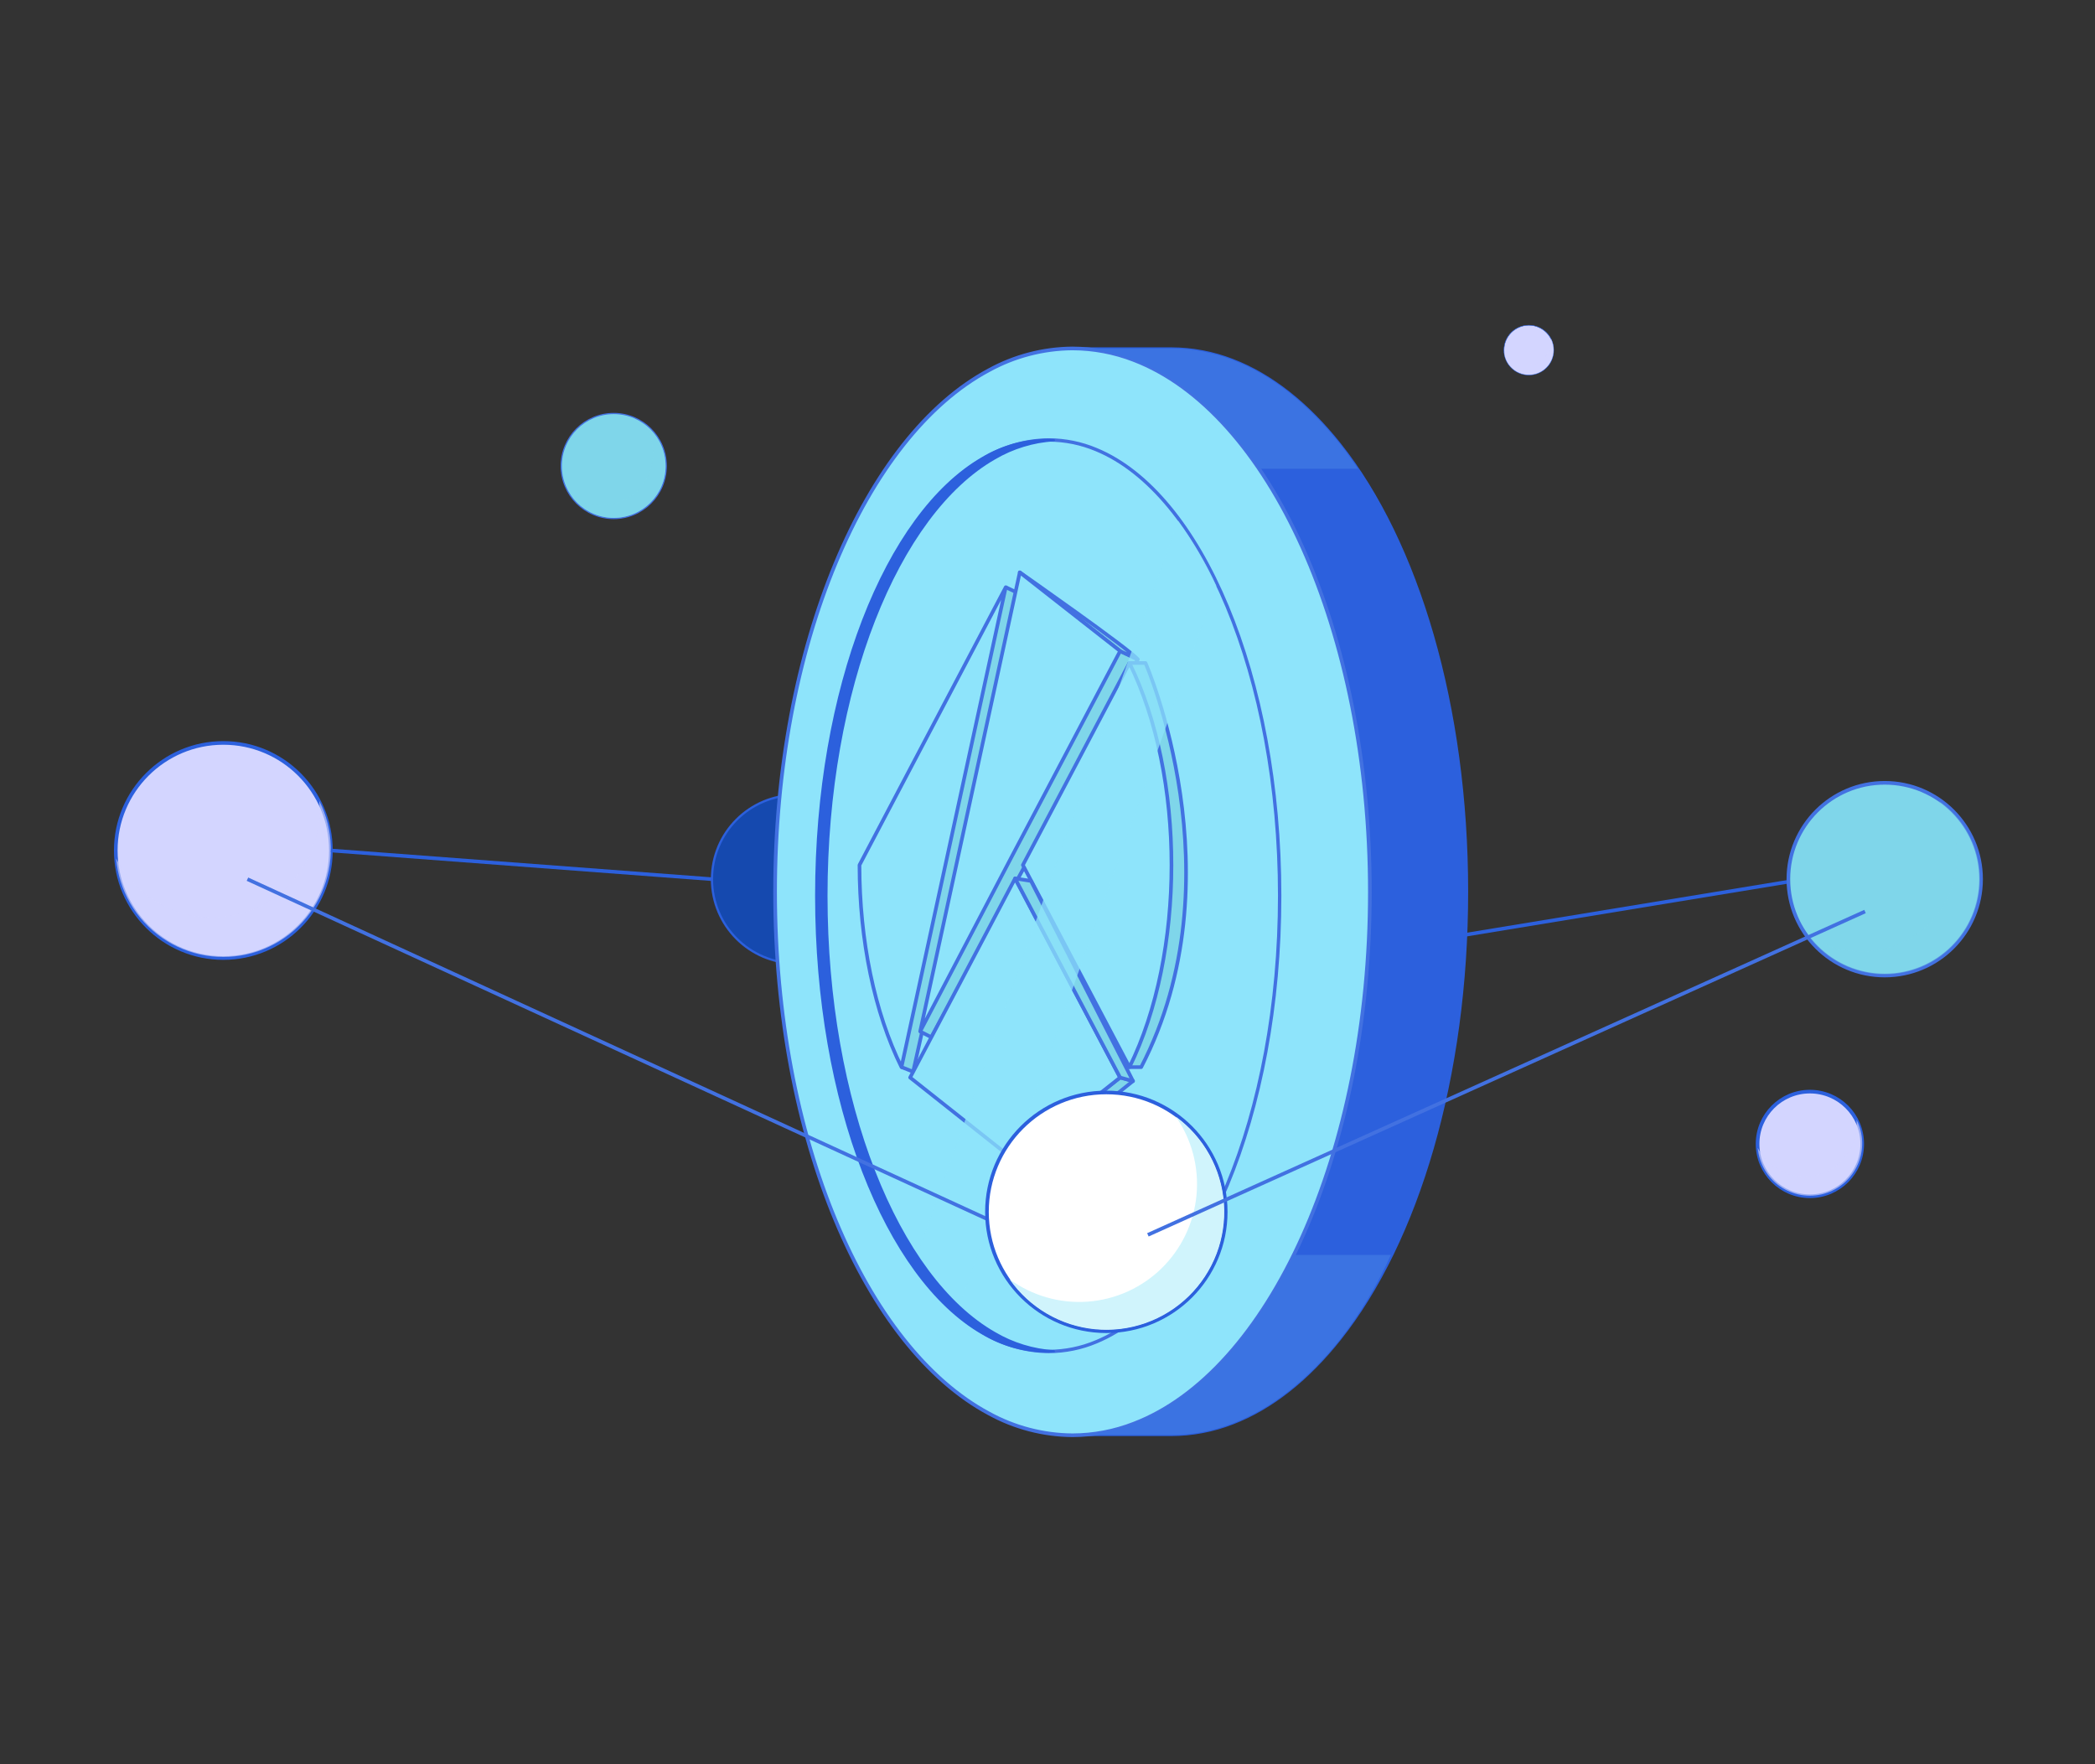 <svg width="380" height="320" viewBox="0 0 380 320" fill="none" xmlns="http://www.w3.org/2000/svg">
<rect x="0" y="0" width="380" height="320" fill="#333333" stroke="none"/>
<path d="M144.404 174.732C152.834 174.732 159.669 167.897 159.669 159.467C159.669 151.036 152.834 144.202 144.404 144.202C135.973 144.202 129.139 151.036 129.139 159.467C129.139 167.897 135.973 174.732 144.404 174.732Z" fill="#1549AF" stroke="#2C60DD" stroke-width="0.405" stroke-linejoin="round"/>
<path d="M243.08 80.617C237.294 73.313 230.69 68.024 223.571 65.297C220.025 63.921 216.256 63.211 212.452 63.202H194.503C197.552 63.209 200.584 63.673 203.496 64.578C204.202 64.793 204.915 65.033 205.615 65.297C222.152 71.63 235.906 91.797 243.087 118.862C246.708 132.865 248.51 147.276 248.449 161.739C248.51 176.203 246.707 190.614 243.087 204.616C235.912 231.682 222.158 251.849 205.615 258.176C204.915 258.446 204.202 258.686 203.496 258.901C200.584 259.806 197.552 260.269 194.503 260.277H212.452C216.254 260.268 220.022 259.556 223.565 258.176C230.684 255.455 237.288 250.159 243.074 242.862C257.166 225.084 266.098 195.384 266.098 161.739C266.098 128.095 257.172 98.394 243.08 80.617Z" fill="#2C60DD" stroke="#2C60DD" stroke-width="0.405" stroke-linejoin="round"/>
<path d="M188.034 63.921C190.158 63.448 192.327 63.207 194.503 63.202L188.034 63.921Z" fill="#2C60DD" stroke="#2C60DD" stroke-width="0.405" stroke-linejoin="round"/>
<path d="M188.034 258.704L194.503 260.276C192.327 260.275 190.158 260.038 188.034 259.57V258.704Z" fill="#2C60DD" stroke="#2C60DD" stroke-width="0.405" stroke-linejoin="round"/>
<path d="M205.641 65.297C202.097 63.922 198.33 63.212 194.528 63.202C189.218 63.241 184.001 64.602 179.349 67.164C156.946 79.149 140.588 116.952 140.588 161.764C140.588 206.576 156.946 244.355 179.349 256.364C184 258.928 189.217 260.292 194.528 260.332C198.33 260.323 202.098 259.611 205.641 258.231C230.101 248.876 248.475 209.254 248.475 161.789C248.475 114.323 230.101 74.671 205.641 65.297Z" fill="#8EE4FB" stroke="#4271E1" stroke-width="0.66" stroke-linejoin="round"/>
<path d="M198.854 81.556C196.131 80.41 193.209 79.813 190.254 79.799C186.099 79.838 182.03 80.985 178.466 83.123C161.082 93.178 148.366 124.894 148.366 162.47C148.366 200.045 161.063 231.761 178.466 241.811C182.03 243.948 186.099 245.095 190.254 245.134C193.209 245.12 196.131 244.523 198.854 243.377C217.842 235.526 232.112 202.288 232.112 162.47C232.112 122.652 217.842 89.413 198.854 81.556Z" fill="#8EE4FB" stroke="#4271E1" stroke-width="0.614" stroke-linejoin="round"/>
<path d="M182.427 106.508L185.038 107.761L165.627 194.388L163.52 193.558" fill="#7FD6EA"/>
<path d="M182.427 106.508L185.038 107.761L165.627 194.388L163.52 193.558" stroke="#4271E1" stroke-width="0.66" stroke-linejoin="round"/>
<path d="M184.122 210.532H187.427L205.511 196.084L203.171 195.445L184.122 210.532Z" fill="#7FD6EA" stroke="#4271E1" stroke-width="0.66" stroke-linejoin="round"/>
<path d="M166.904 187.097L168.925 188.129L206.366 119.594L203.178 118.101" fill="#7FD6EA"/>
<path d="M166.904 187.097L168.925 188.129L206.366 119.594L203.178 118.101" stroke="#4271E1" stroke-width="0.66" stroke-linejoin="round"/>
<path d="M204.868 120.257H207.78C207.78 120.257 224.839 159.197 206.994 193.56H204.868V120.257Z" fill="#7FD6EA" stroke="#4271E1" stroke-width="0.66" stroke-linejoin="round"/>
<path d="M185.535 156.905L204.867 193.56C215.027 172.975 215.027 140.836 204.867 120.257L185.535 156.905Z" fill="#8EE4FB" stroke="#4271E1" stroke-width="0.66" stroke-linejoin="round"/>
<path d="M184.972 103.818C184.972 103.818 205.182 117.946 206.367 119.593L203.179 118.1L184.972 103.818Z" fill="#7FD6EA" stroke="#4271E1" stroke-width="0.66" stroke-linejoin="round"/>
<path d="M183.416 155.559L203.178 118.088L184.97 103.818L166.904 187.084L183.416 155.559Z" fill="#8EE4FB" stroke="#4271E1" stroke-width="0.66" stroke-linejoin="round"/>
<path d="M155.896 156.904C155.896 170.541 158.612 183.656 163.514 193.558L182.427 106.508L155.896 156.904Z" fill="#8EE4FB" stroke="#4271E1" stroke-width="0.66" stroke-linejoin="round"/>
<path d="M184.123 159.332L165.08 195.446L184.123 210.533L203.166 195.446L184.123 159.332Z" fill="#8EE4FB" stroke="#4271E1" stroke-width="0.66" stroke-linejoin="round"/>
<path d="M205.511 196.085L187.003 159.787L184.122 159.332L203.171 195.446L205.511 196.085Z" fill="#7FD6EA" stroke="#4271E1" stroke-width="0.66" stroke-linejoin="round"/>
<g style="mix-blend-mode:overlay" opacity="0.74">
<path d="M220.628 106.238C218.702 102.084 216.375 98.128 213.681 94.426L165.767 229.378C167.979 232.631 170.587 235.596 173.531 238.205L220.628 106.238Z" fill="#8EE4FB"/>
</g>
<path d="M205.654 258.176C204.948 258.447 204.242 258.686 203.529 258.901C200.619 259.806 197.59 260.27 194.542 260.277H212.498C216.299 260.267 220.067 259.555 223.61 258.176C230.729 255.455 237.333 250.16 243.12 242.862C246.772 238.17 249.847 233.055 252.279 227.628H234.655C227.142 242.862 217.062 253.815 205.654 258.176Z" fill="#3B73E2"/>
<path d="M223.61 65.297C220.066 63.923 216.299 63.213 212.498 63.202H194.542C197.59 63.209 200.619 63.673 203.529 64.578C204.242 64.793 204.948 65.033 205.654 65.297C214.138 68.546 221.884 75.439 228.383 85.028H246.302C245.282 83.484 244.221 82.014 243.12 80.617C237.333 73.313 230.729 68.024 223.61 65.297Z" fill="#3B73E2"/>
<path d="M180.433 241.812C162.785 231.762 149.897 200.04 149.897 162.471C149.897 124.901 162.797 93.18 180.433 83.124C183.704 81.211 187.377 80.088 191.158 79.844C190.753 79.844 190.347 79.807 189.93 79.807C185.777 79.847 181.71 80.994 178.148 83.13C160.764 93.186 148.048 124.901 148.048 162.477C148.048 200.053 160.745 231.768 178.148 241.818C181.71 243.954 185.777 245.101 189.93 245.141C190.339 245.141 190.749 245.129 191.158 245.104C187.375 244.859 183.702 243.732 180.433 241.812Z" fill="#2C60DD" stroke="#2C60DD" stroke-width="0.405" stroke-linejoin="round"/>
<path d="M40.51 173.773C51.285 173.773 60.019 165.038 60.019 154.264C60.019 143.489 51.285 134.754 40.51 134.754C29.735 134.754 21 143.489 21 154.264C21 165.038 29.735 173.773 40.51 173.773Z" fill="#D3D5FF" stroke="#2C60DD" stroke-width="0.66"/>
<g style="mix-blend-mode:multiply" opacity="0.8">
<g style="mix-blend-mode:multiply" opacity="0.8">
<path d="M57.911 145.314C57.954 145.842 57.979 146.37 57.979 146.911C57.981 151.298 56.504 155.559 53.785 159.003C51.067 162.447 47.267 164.874 42.999 165.892C38.732 166.91 34.245 166.459 30.265 164.612C26.285 162.765 23.044 159.63 21.066 155.714C21.308 158.578 22.18 161.354 23.62 163.843C25.061 166.331 27.033 168.47 29.396 170.107C31.76 171.744 34.456 172.838 37.292 173.311C40.128 173.784 43.033 173.624 45.8 172.843C48.567 172.062 51.127 170.679 53.297 168.793C55.467 166.906 57.192 164.564 58.351 161.932C59.509 159.301 60.072 156.446 59.998 153.572C59.924 150.698 59.216 147.876 57.923 145.308L57.911 145.314Z" fill="#D3D5FF"/>
</g>
</g>
<path d="M328.287 216.981C333.529 216.981 337.778 212.732 337.778 207.49C337.778 202.249 333.529 198 328.287 198C323.046 198 318.797 202.249 318.797 207.49C318.797 212.732 323.046 216.981 328.287 216.981Z" fill="#D3D5FF" stroke="#2C60DD" stroke-width="0.66"/>
<g style="mix-blend-mode:multiply" opacity="0.8">
<g style="mix-blend-mode:multiply" opacity="0.8">
<path d="M336.752 203.137C336.773 203.394 336.785 203.651 336.785 203.914C336.786 206.048 336.067 208.12 334.745 209.796C333.423 211.471 331.574 212.652 329.498 213.147C327.422 213.642 325.24 213.423 323.304 212.524C321.368 211.626 319.791 210.101 318.829 208.196C318.947 209.589 319.371 210.94 320.071 212.15C320.772 213.361 321.731 214.401 322.881 215.197C324.031 215.994 325.343 216.526 326.722 216.756C328.101 216.986 329.515 216.908 330.861 216.528C332.207 216.148 333.452 215.475 334.507 214.558C335.563 213.64 336.402 212.501 336.966 211.221C337.529 209.941 337.803 208.552 337.767 207.154C337.731 205.756 337.387 204.383 336.758 203.134L336.752 203.137Z" fill="#D3D5FF"/>
</g>
</g>
<path d="M277.307 68.019C279.797 68.019 281.816 66 281.816 63.51C281.816 61.019 279.797 59 277.307 59C274.816 59 272.797 61.019 272.797 63.51C272.797 66 274.816 68.019 277.307 68.019Z" fill="#D3D5FF" stroke="#2C60DD" stroke-width="0.094"/>
<g style="mix-blend-mode:multiply" opacity="0.8">
<g style="mix-blend-mode:multiply" opacity="0.8">
<path d="M281.328 61.441C281.338 61.563 281.344 61.686 281.344 61.81C281.344 62.825 281.003 63.809 280.375 64.606C279.746 65.402 278.868 65.963 277.881 66.198C276.895 66.433 275.858 66.329 274.938 65.902C274.018 65.475 273.269 64.751 272.812 63.845C272.867 64.507 273.069 65.149 273.402 65.724C273.735 66.299 274.191 66.794 274.737 67.172C275.283 67.551 275.907 67.804 276.562 67.913C277.218 68.022 277.889 67.985 278.529 67.805C279.168 67.624 279.76 67.305 280.262 66.868C280.763 66.433 281.162 65.891 281.43 65.283C281.698 64.674 281.828 64.015 281.811 63.35C281.793 62.686 281.63 62.034 281.331 61.44L281.328 61.441Z" fill="#D3D5FF"/>
</g>
</g>
<path d="M60.014 154.264L129.139 159.467" stroke="#2C60DD" stroke-width="0.66"/>
<path d="M260.877 170.365L327.17 159.467" stroke="#2C60DD" stroke-width="0.66"/>
<path d="M44.884 159.467L184.898 223.795" stroke="#4271E1" stroke-width="0.66" stroke-linejoin="round"/>
<path d="M200.671 241.461C212.63 241.461 222.325 231.767 222.325 219.808C222.325 207.849 212.63 198.154 200.671 198.154C188.712 198.154 179.018 207.849 179.018 219.808C179.018 231.767 188.712 241.461 200.671 241.461Z" fill="white" stroke="#2C60DD" stroke-width="0.66"/>
<path d="M213.288 202.552C216.179 206.704 217.504 211.746 217.028 216.783C216.552 221.819 214.305 226.524 210.688 230.06C207.07 233.597 202.316 235.736 197.269 236.098C192.223 236.46 187.212 235.021 183.127 232.037C184.902 234.587 187.212 236.719 189.895 238.286C192.578 239.852 195.57 240.815 198.663 241.107C201.756 241.4 204.876 241.015 207.805 239.979C210.734 238.943 213.402 237.282 215.624 235.11C217.845 232.938 219.567 230.308 220.669 227.403C221.771 224.498 222.226 221.388 222.004 218.289C221.782 215.19 220.887 212.177 219.382 209.459C217.877 206.742 215.797 204.384 213.288 202.552Z" fill="#D0F4FC"/>
<path d="M341.859 176.943C351.511 176.943 359.336 169.119 359.336 159.467C359.336 149.815 351.511 141.99 341.859 141.99C332.207 141.99 324.383 149.815 324.383 159.467C324.383 169.119 332.207 176.943 341.859 176.943Z" fill="#7FD6EA" stroke="#4271E1" stroke-width="0.66" stroke-linejoin="round"/>
<g style="mix-blend-mode:multiply" opacity="0.6">
<g style="mix-blend-mode:multiply" opacity="0.6">
<path d="M351.736 145.313C354.1 148.623 355.218 152.662 354.894 156.716C354.57 160.77 352.824 164.58 349.965 167.472C347.105 170.364 343.316 172.154 339.266 172.524C335.216 172.895 331.165 171.823 327.828 169.498C329.289 171.544 331.18 173.247 333.368 174.486C335.557 175.725 337.989 176.47 340.496 176.671C343.002 176.871 345.522 176.521 347.88 175.646C350.237 174.77 352.374 173.39 354.142 171.601C355.91 169.813 357.265 167.66 358.114 165.293C358.962 162.926 359.283 160.402 359.054 157.898C358.825 155.394 358.051 152.97 356.787 150.796C355.523 148.622 353.799 146.751 351.736 145.313Z" fill="#7FD6EA"/>
</g>
</g>
<path d="M111.32 94.047C116.58 94.047 120.844 89.783 120.844 84.523C120.844 79.264 116.58 75 111.32 75C106.061 75 101.797 79.264 101.797 84.523C101.797 89.783 106.061 94.047 111.32 94.047Z" fill="#7FD6EA" stroke="#4271E1" stroke-width="0.221" stroke-linejoin="round"/>
<g style="mix-blend-mode:multiply" opacity="0.6">
<g style="mix-blend-mode:multiply" opacity="0.6">
<path d="M116.702 76.811C117.99 78.614 118.599 80.815 118.423 83.024C118.246 85.233 117.295 87.309 115.737 88.885C114.179 90.461 112.114 91.436 109.907 91.638C107.7 91.841 105.492 91.256 103.674 89.989C104.47 91.104 105.501 92.032 106.693 92.707C107.885 93.382 109.211 93.789 110.577 93.898C111.943 94.007 113.316 93.817 114.6 93.339C115.885 92.862 117.05 92.11 118.013 91.135C118.976 90.161 119.715 88.988 120.177 87.698C120.64 86.408 120.815 85.033 120.69 83.668C120.565 82.303 120.143 80.983 119.454 79.798C118.765 78.614 117.826 77.594 116.702 76.811Z" fill="#7FD6EA"/>
</g>
</g>
<path d="M338.284 165.333L208.209 223.979" stroke="#4271E1" stroke-width="0.66" stroke-linejoin="round"/>
</svg>
